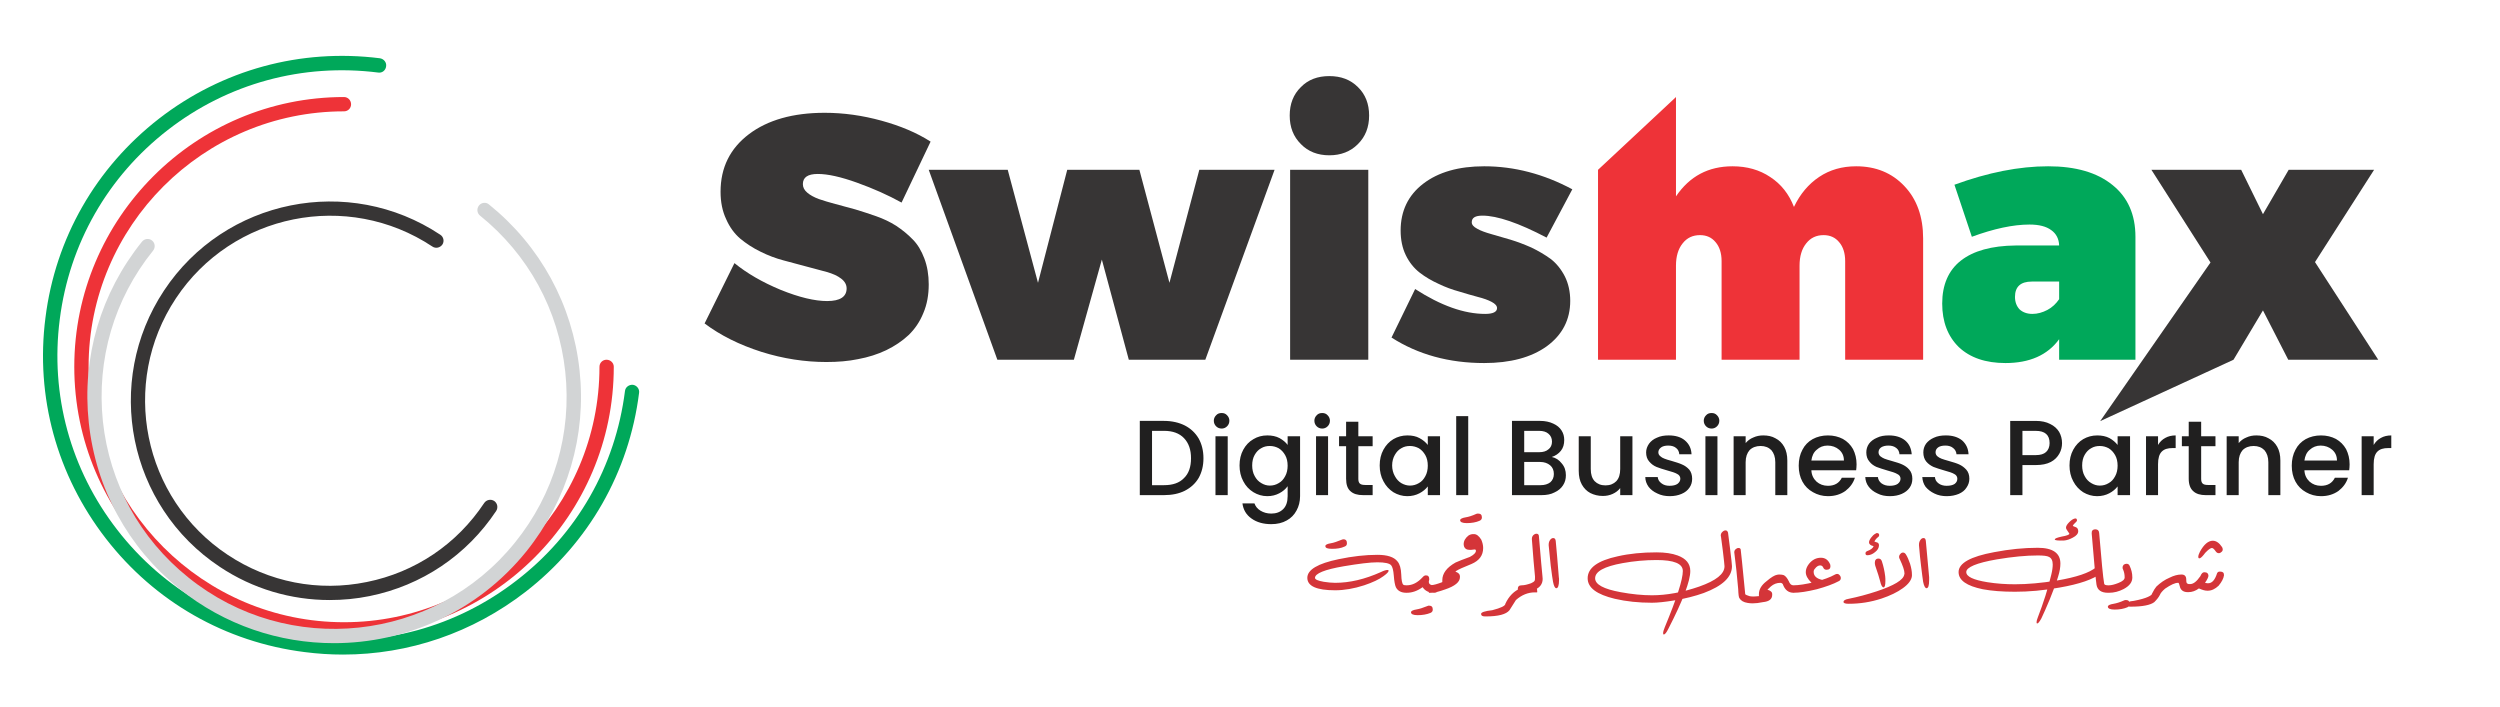 <?xml version="1.0" encoding="UTF-8"?>
<!DOCTYPE svg PUBLIC "-//W3C//DTD SVG 1.1//EN" "http://www.w3.org/Graphics/SVG/1.1/DTD/svg11.dtd">
<!-- Creator: CorelDRAW 2021.5 -->
<svg xmlns="http://www.w3.org/2000/svg" xml:space="preserve" width="605px" height="171px" version="1.1" style="shape-rendering:geometricPrecision; text-rendering:geometricPrecision; image-rendering:optimizeQuality; fill-rule:evenodd; clip-rule:evenodd"
viewBox="0 0 120.53 34.08"
 xmlns:xlink="http://www.w3.org/1999/xlink"
 xmlns:xodm="http://www.corel.com/coreldraw/odm/2003">
 <defs>
  <style type="text/css">
   <![CDATA[
    .fil6 {fill:none}
    .fil2 {fill:#D2D4D5;fill-rule:nonzero}
    .fil3 {fill:#373535;fill-rule:nonzero}
    .fil0 {fill:#EE3338;fill-rule:nonzero}
    .fil5 {fill:#D43539;fill-rule:nonzero}
    .fil1 {fill:#00A85A;fill-rule:nonzero}
    .fil4 {fill:#201F1F;fill-rule:nonzero}
   ]]>
  </style>
 </defs>
 <g id="Layer_x0020_1">
  <g id="_105554393118336">
   <g>
    <path class="fil0" d="M16.57 30.7c-7.17,0 -13.01,-5.84 -13.01,-13.01 0,-7.17 5.84,-13.01 13.01,-13.01 0.19,0 0.34,0.16 0.34,0.35 0,0.19 -0.15,0.34 -0.34,0.34 -6.79,0 -12.32,5.53 -12.32,12.32 0,6.79 5.53,12.32 12.32,12.32 6.79,0 12.32,-5.53 12.32,-12.32 0,-0.19 0.15,-0.34 0.34,-0.34 0.19,0 0.35,0.15 0.35,0.34 0,7.17 -5.84,13.01 -13.01,13.01z"/>
    <path class="fil1" d="M16.52 31.57c-0.62,0 -1.23,-0.04 -1.85,-0.12 -3.82,-0.48 -7.23,-2.43 -9.59,-5.48 -2.36,-3.05 -3.4,-6.83 -2.91,-10.65 0.48,-3.83 2.43,-7.23 5.48,-9.6 3.05,-2.36 6.83,-3.39 10.65,-2.91 0.19,0.03 0.33,0.2 0.3,0.39 -0.02,0.19 -0.19,0.33 -0.38,0.3 -3.64,-0.46 -7.25,0.52 -10.15,2.77 -2.9,2.25 -4.75,5.49 -5.21,9.13 -0.47,3.64 0.52,7.25 2.77,10.15 2.24,2.9 5.49,4.75 9.13,5.21 3.64,0.47 7.24,-0.52 10.14,-2.77 2.91,-2.24 4.76,-5.49 5.22,-9.13 0.02,-0.19 0.2,-0.32 0.39,-0.3 0.18,0.03 0.32,0.2 0.29,0.39 -0.48,3.82 -2.43,7.23 -5.47,9.59 -2.56,1.98 -5.63,3.03 -8.81,3.03z"/>
    <path class="fil2" d="M16.08 31.02c-2.62,0 -5.26,-0.86 -7.46,-2.63 -2.47,-1.99 -4.02,-4.83 -4.36,-8 -0.34,-3.16 0.57,-6.26 2.57,-8.74 0.12,-0.14 0.33,-0.17 0.48,-0.05 0.15,0.12 0.17,0.34 0.05,0.49 -1.88,2.33 -2.73,5.25 -2.42,8.23 0.32,2.98 1.78,5.65 4.12,7.53 4.81,3.88 11.88,3.13 15.76,-1.69 1.88,-2.33 2.74,-5.25 2.42,-8.23 -0.32,-2.98 -1.78,-5.65 -4.11,-7.53 -0.15,-0.12 -0.17,-0.34 -0.05,-0.49 0.12,-0.15 0.34,-0.17 0.48,-0.05 2.48,2 4.03,4.84 4.37,8 0.34,3.16 -0.58,6.26 -2.57,8.74 -2.35,2.91 -5.8,4.42 -9.28,4.42z"/>
    <path class="fil3" d="M15.88 28.94c-1.87,0 -3.71,-0.54 -5.3,-1.6 -4.42,-2.93 -5.62,-8.91 -2.69,-13.33 2.93,-4.42 8.91,-5.62 13.32,-2.69 0.16,0.1 0.21,0.32 0.1,0.48 -0.11,0.15 -0.32,0.2 -0.48,0.09 -4.1,-2.72 -9.65,-1.6 -12.37,2.5 -2.72,4.1 -1.6,9.65 2.5,12.37 1.99,1.32 4.37,1.79 6.71,1.31 2.33,-0.47 4.34,-1.82 5.66,-3.81 0.11,-0.16 0.32,-0.2 0.48,-0.1 0.16,0.11 0.2,0.32 0.1,0.48 -1.42,2.14 -3.59,3.6 -6.11,4.11 -0.64,0.13 -1.28,0.19 -1.92,0.19z"/>
   </g>
   <g>
    <path class="fil3" d="M33.96 15.6l1.44 -2.91c0.6,0.49 1.34,0.92 2.23,1.29 0.89,0.36 1.64,0.54 2.24,0.54 0.63,0 0.94,-0.21 0.94,-0.61 0,-0.18 -0.09,-0.34 -0.26,-0.47 -0.18,-0.14 -0.41,-0.24 -0.69,-0.32 -0.28,-0.08 -0.61,-0.16 -0.97,-0.26 -0.37,-0.1 -0.74,-0.2 -1.12,-0.3 -0.38,-0.1 -0.75,-0.24 -1.11,-0.42 -0.37,-0.18 -0.69,-0.39 -0.98,-0.63 -0.28,-0.24 -0.51,-0.55 -0.68,-0.94 -0.18,-0.38 -0.27,-0.82 -0.27,-1.32 0,-1.17 0.46,-2.09 1.37,-2.78 0.9,-0.68 2.12,-1.03 3.65,-1.03 0.92,0 1.83,0.13 2.74,0.38 0.91,0.25 1.7,0.58 2.37,1.01l-1.4 2.94c-0.65,-0.36 -1.37,-0.68 -2.15,-0.96 -0.78,-0.28 -1.41,-0.42 -1.89,-0.42 -0.48,0 -0.72,0.16 -0.72,0.49 0,0.16 0.07,0.29 0.21,0.41 0.14,0.12 0.32,0.22 0.56,0.31 0.23,0.08 0.5,0.16 0.8,0.24 0.3,0.08 0.62,0.17 0.96,0.26 0.33,0.1 0.67,0.21 1.01,0.33 0.34,0.12 0.66,0.27 0.96,0.46 0.3,0.2 0.57,0.42 0.8,0.66 0.24,0.24 0.42,0.55 0.56,0.92 0.14,0.37 0.21,0.79 0.21,1.24 0,0.51 -0.08,0.97 -0.26,1.39 -0.17,0.42 -0.41,0.77 -0.71,1.06 -0.31,0.29 -0.67,0.53 -1.08,0.73 -0.42,0.2 -0.87,0.34 -1.35,0.43 -0.48,0.1 -0.99,0.14 -1.54,0.14 -1.03,0 -2.08,-0.16 -3.13,-0.49 -1.06,-0.34 -1.97,-0.79 -2.74,-1.37z"/>
    <polygon class="fil3" points="44.77,8.19 48.58,8.19 50.04,13.64 51.45,8.19 54.93,8.19 56.38,13.64 57.82,8.19 61.45,8.19 58.11,17.35 54.42,17.35 53.12,12.52 51.77,17.35 48.08,17.35 "/>
    <path class="fil3" d="M62.72 6.95c-0.36,-0.36 -0.54,-0.81 -0.54,-1.38 0,-0.56 0.18,-1.02 0.54,-1.37 0.35,-0.36 0.81,-0.53 1.37,-0.53 0.56,0 1.02,0.17 1.38,0.53 0.36,0.35 0.54,0.81 0.54,1.37 0,0.57 -0.18,1.02 -0.54,1.38 -0.36,0.36 -0.82,0.54 -1.38,0.54 -0.56,0 -1.02,-0.18 -1.37,-0.54zm-0.52 10.4l0 -9.16 3.77 0 0 9.16 -3.77 0z"/>
    <path class="fil3" d="M67.09 16.28l1.14 -2.34c1.24,0.8 2.36,1.2 3.38,1.2 0.38,0 0.57,-0.1 0.57,-0.28 0,-0.11 -0.09,-0.21 -0.26,-0.3 -0.17,-0.09 -0.39,-0.17 -0.67,-0.24 -0.27,-0.07 -0.57,-0.16 -0.9,-0.26 -0.33,-0.09 -0.66,-0.21 -0.99,-0.37 -0.33,-0.15 -0.64,-0.33 -0.91,-0.54 -0.27,-0.21 -0.5,-0.49 -0.67,-0.84 -0.17,-0.35 -0.25,-0.75 -0.25,-1.19 0,-0.94 0.36,-1.7 1.09,-2.26 0.73,-0.56 1.71,-0.84 2.94,-0.84 1.45,0 2.87,0.37 4.25,1.11l-1.24 2.33c-1.35,-0.71 -2.39,-1.06 -3.09,-1.06 -0.35,0 -0.52,0.1 -0.52,0.32 0,0.12 0.09,0.22 0.26,0.31 0.17,0.1 0.4,0.18 0.68,0.26 0.28,0.08 0.59,0.17 0.93,0.27 0.33,0.1 0.67,0.23 1.01,0.38 0.33,0.16 0.64,0.34 0.93,0.55 0.27,0.21 0.5,0.49 0.68,0.84 0.17,0.34 0.26,0.74 0.26,1.18 0,0.91 -0.38,1.64 -1.13,2.19 -0.75,0.54 -1.76,0.81 -3.02,0.81 -1.7,0 -3.19,-0.41 -4.47,-1.23z"/>
    <path class="fil0" d="M77.05 17.35l0 -9.16 3.76 -3.51 0 4.79c0.66,-0.97 1.56,-1.45 2.73,-1.45 0.69,0 1.3,0.17 1.82,0.52 0.52,0.34 0.9,0.82 1.14,1.44 0.3,-0.63 0.71,-1.11 1.22,-1.45 0.51,-0.34 1.1,-0.51 1.78,-0.51 0.95,0 1.73,0.32 2.33,0.96 0.6,0.63 0.9,1.48 0.9,2.52l0 5.85 -3.76 0 0 -4.76c0,-0.38 -0.1,-0.69 -0.29,-0.91 -0.19,-0.23 -0.44,-0.34 -0.75,-0.34 -0.35,0 -0.63,0.13 -0.84,0.4 -0.21,0.26 -0.32,0.62 -0.32,1.07l0 4.54 -3.76 0 0 -4.76c0,-0.38 -0.1,-0.69 -0.29,-0.91 -0.19,-0.23 -0.44,-0.34 -0.75,-0.34 -0.35,0 -0.63,0.13 -0.84,0.4 -0.21,0.26 -0.32,0.62 -0.32,1.07l0 4.54 -3.76 0z"/>
    <path class="fil1" d="M93.65 14.64c0,-0.9 0.3,-1.6 0.9,-2.07 0.6,-0.47 1.48,-0.72 2.65,-0.73l2.09 0c-0.01,-0.32 -0.14,-0.57 -0.38,-0.74 -0.24,-0.18 -0.59,-0.27 -1.05,-0.27 -0.79,0 -1.72,0.2 -2.78,0.59l-0.84 -2.51c1.61,-0.59 3.12,-0.89 4.52,-0.89 1.33,0 2.36,0.3 3.1,0.9 0.74,0.59 1.11,1.43 1.11,2.5l0 5.93 -3.68 0 0 -0.99c-0.56,0.77 -1.43,1.15 -2.59,1.15 -0.96,0 -1.71,-0.26 -2.25,-0.77 -0.53,-0.52 -0.8,-1.22 -0.8,-2.1zm3.51 -0.32c0,0.25 0.08,0.45 0.22,0.6 0.15,0.14 0.36,0.22 0.62,0.22 0.25,0 0.49,-0.07 0.72,-0.19 0.23,-0.12 0.42,-0.3 0.57,-0.52l0 -0.85 -1.32 0c-0.54,0 -0.81,0.25 -0.81,0.74z"/>
    <polygon class="fil3" points="101.27,20.31 106.59,12.66 103.74,8.19 108.07,8.19 109.12,10.33 110.36,8.19 114.48,8.19 111.63,12.64 114.68,17.35 110.34,17.35 109.12,14.97 107.7,17.35 "/>
    <g>
     <path class="fil4" d="M56.12 20.3c0.38,0 0.72,0.08 1,0.22 0.29,0.15 0.51,0.36 0.67,0.63 0.15,0.27 0.23,0.59 0.23,0.95 0,0.37 -0.08,0.68 -0.23,0.95 -0.16,0.27 -0.38,0.47 -0.67,0.62 -0.28,0.14 -0.62,0.21 -1,0.21l-1.17 0 0 -3.58 1.17 0zm0 3.1c0.42,0 0.74,-0.11 0.96,-0.34 0.23,-0.22 0.34,-0.54 0.34,-0.96 0,-0.41 -0.11,-0.73 -0.34,-0.97 -0.22,-0.23 -0.54,-0.35 -0.96,-0.35l-0.58 0 0 2.62 0.58 0zm2.78 -2.73c-0.11,0 -0.2,-0.04 -0.27,-0.11 -0.07,-0.07 -0.11,-0.16 -0.11,-0.27 0,-0.1 0.04,-0.19 0.11,-0.26 0.07,-0.08 0.16,-0.11 0.27,-0.11 0.1,0 0.19,0.03 0.26,0.11 0.07,0.07 0.11,0.16 0.11,0.26 0,0.11 -0.04,0.2 -0.11,0.27 -0.07,0.07 -0.16,0.11 -0.26,0.11zm0.29 0.37l0 2.84 -0.59 0 0 -2.84 0.59 0zm1.91 -0.04c0.22,0 0.42,0.04 0.59,0.13 0.16,0.09 0.3,0.2 0.39,0.33l0 -0.42 0.6 0 0 2.89c0,0.26 -0.06,0.49 -0.17,0.69 -0.11,0.21 -0.27,0.37 -0.47,0.48 -0.21,0.12 -0.46,0.18 -0.75,0.18 -0.38,0 -0.7,-0.09 -0.95,-0.27 -0.26,-0.18 -0.4,-0.43 -0.44,-0.73l0.58 0c0.05,0.14 0.14,0.26 0.29,0.35 0.15,0.09 0.32,0.14 0.52,0.14 0.24,0 0.43,-0.07 0.58,-0.22 0.14,-0.14 0.21,-0.35 0.21,-0.62l0 -0.48c-0.1,0.14 -0.23,0.25 -0.4,0.34 -0.17,0.09 -0.36,0.14 -0.58,0.14 -0.25,0 -0.47,-0.07 -0.67,-0.19 -0.21,-0.13 -0.37,-0.3 -0.49,-0.53 -0.12,-0.22 -0.18,-0.48 -0.18,-0.76 0,-0.29 0.06,-0.54 0.18,-0.76 0.12,-0.22 0.28,-0.39 0.49,-0.51 0.2,-0.12 0.42,-0.18 0.67,-0.18zm0.98 1.46c0,-0.2 -0.04,-0.37 -0.12,-0.51 -0.08,-0.14 -0.18,-0.25 -0.31,-0.33 -0.13,-0.07 -0.27,-0.11 -0.43,-0.11 -0.15,0 -0.29,0.03 -0.42,0.11 -0.13,0.07 -0.23,0.18 -0.31,0.32 -0.08,0.14 -0.12,0.31 -0.12,0.51 0,0.19 0.04,0.37 0.12,0.51 0.08,0.15 0.18,0.26 0.32,0.34 0.13,0.08 0.27,0.12 0.41,0.12 0.16,0 0.3,-0.04 0.43,-0.12 0.13,-0.07 0.23,-0.18 0.31,-0.33 0.08,-0.14 0.12,-0.32 0.12,-0.51zm1.67 -1.79c-0.11,0 -0.2,-0.04 -0.27,-0.11 -0.07,-0.07 -0.11,-0.16 -0.11,-0.27 0,-0.1 0.04,-0.19 0.11,-0.26 0.07,-0.08 0.16,-0.11 0.27,-0.11 0.1,0 0.19,0.03 0.26,0.11 0.07,0.07 0.11,0.16 0.11,0.26 0,0.11 -0.04,0.2 -0.11,0.27 -0.07,0.07 -0.16,0.11 -0.26,0.11zm0.28 0.37l0 2.84 -0.58 0 0 -2.84 0.58 0zm1.46 0.48l0 1.57c0,0.11 0.02,0.18 0.07,0.23 0.05,0.05 0.14,0.07 0.26,0.07l0.36 0 0 0.49 -0.46 0c-0.27,0 -0.47,-0.06 -0.61,-0.19 -0.14,-0.12 -0.21,-0.32 -0.21,-0.6l0 -1.57 -0.34 0 0 -0.48 0.34 0 0 -0.7 0.59 0 0 0.7 0.69 0 0 0.48 -0.69 0zm1.03 0.93c0,-0.29 0.06,-0.54 0.18,-0.76 0.12,-0.22 0.28,-0.39 0.48,-0.51 0.21,-0.12 0.43,-0.18 0.68,-0.18 0.22,0 0.42,0.04 0.58,0.13 0.17,0.09 0.3,0.2 0.4,0.33l0 -0.42 0.59 0 0 2.84 -0.59 0 0 -0.42c-0.1,0.13 -0.23,0.24 -0.4,0.33 -0.17,0.09 -0.37,0.14 -0.59,0.14 -0.24,0 -0.47,-0.07 -0.67,-0.19 -0.2,-0.13 -0.36,-0.3 -0.48,-0.53 -0.12,-0.22 -0.18,-0.48 -0.18,-0.76zm2.32 0.01c0,-0.2 -0.04,-0.37 -0.12,-0.51 -0.08,-0.14 -0.18,-0.25 -0.31,-0.33 -0.13,-0.07 -0.28,-0.11 -0.43,-0.11 -0.15,0 -0.29,0.03 -0.42,0.11 -0.13,0.07 -0.23,0.18 -0.31,0.32 -0.08,0.14 -0.13,0.31 -0.13,0.51 0,0.19 0.05,0.37 0.13,0.51 0.08,0.15 0.18,0.26 0.31,0.34 0.14,0.08 0.28,0.12 0.42,0.12 0.15,0 0.3,-0.04 0.43,-0.12 0.13,-0.07 0.23,-0.18 0.31,-0.33 0.08,-0.14 0.12,-0.32 0.12,-0.51zm1.95 -2.39l0 3.81 -0.58 0 0 -3.81 0.58 0zm4.03 1.97c0.19,0.04 0.35,0.14 0.48,0.31 0.14,0.16 0.2,0.35 0.2,0.57 0,0.18 -0.04,0.34 -0.14,0.49 -0.09,0.14 -0.23,0.26 -0.41,0.34 -0.17,0.09 -0.38,0.13 -0.62,0.13l-1.43 0 0 -3.58 1.36 0c0.25,0 0.46,0.05 0.63,0.13 0.18,0.08 0.31,0.19 0.4,0.33 0.09,0.14 0.13,0.29 0.13,0.46 0,0.21 -0.05,0.38 -0.16,0.52 -0.11,0.14 -0.26,0.24 -0.44,0.3zm-1.33 -0.23l0.72 0c0.2,0 0.35,-0.05 0.45,-0.14 0.11,-0.08 0.17,-0.21 0.17,-0.37 0,-0.16 -0.06,-0.29 -0.17,-0.38 -0.1,-0.09 -0.25,-0.14 -0.45,-0.14l-0.72 0 0 1.03zm0.79 1.59c0.2,0 0.35,-0.05 0.47,-0.14 0.11,-0.1 0.17,-0.23 0.17,-0.4 0,-0.18 -0.06,-0.32 -0.18,-0.42 -0.12,-0.1 -0.28,-0.16 -0.48,-0.16l-0.77 0 0 1.12 0.79 0zm4.43 -2.36l0 2.84 -0.59 0 0 -0.34c-0.09,0.12 -0.21,0.21 -0.36,0.28 -0.15,0.07 -0.31,0.1 -0.48,0.1 -0.22,0 -0.42,-0.05 -0.6,-0.14 -0.17,-0.09 -0.31,-0.23 -0.41,-0.41 -0.1,-0.18 -0.15,-0.4 -0.15,-0.66l0 -1.67 0.58 0 0 1.58c0,0.26 0.06,0.45 0.19,0.59 0.13,0.13 0.3,0.2 0.52,0.2 0.22,0 0.39,-0.07 0.52,-0.2 0.13,-0.14 0.19,-0.33 0.19,-0.59l0 -1.58 0.59 0zm1.8 2.89c-0.22,0 -0.42,-0.04 -0.6,-0.13 -0.18,-0.08 -0.32,-0.19 -0.42,-0.32 -0.1,-0.14 -0.16,-0.3 -0.16,-0.47l0.6 0c0.01,0.12 0.07,0.22 0.18,0.3 0.1,0.08 0.23,0.12 0.39,0.12 0.16,0 0.29,-0.03 0.38,-0.09 0.09,-0.07 0.14,-0.15 0.14,-0.25 0,-0.1 -0.05,-0.18 -0.15,-0.23 -0.1,-0.06 -0.26,-0.11 -0.48,-0.17 -0.22,-0.06 -0.39,-0.12 -0.52,-0.17 -0.14,-0.06 -0.25,-0.14 -0.35,-0.26 -0.1,-0.11 -0.15,-0.26 -0.15,-0.44 0,-0.15 0.05,-0.29 0.14,-0.42 0.09,-0.12 0.21,-0.22 0.38,-0.29 0.17,-0.08 0.36,-0.11 0.57,-0.11 0.33,0 0.59,0.08 0.78,0.24 0.2,0.17 0.31,0.39 0.32,0.67l-0.59 0c-0.01,-0.13 -0.06,-0.23 -0.15,-0.3 -0.09,-0.08 -0.22,-0.12 -0.38,-0.12 -0.15,0 -0.27,0.03 -0.35,0.09 -0.08,0.06 -0.13,0.14 -0.13,0.23 0,0.08 0.03,0.14 0.09,0.19 0.05,0.05 0.12,0.09 0.2,0.12 0.08,0.03 0.19,0.07 0.35,0.11 0.2,0.06 0.37,0.11 0.5,0.17 0.14,0.06 0.25,0.14 0.35,0.25 0.09,0.11 0.14,0.26 0.14,0.44 0,0.16 -0.04,0.3 -0.13,0.43 -0.09,0.13 -0.21,0.23 -0.38,0.3 -0.16,0.07 -0.35,0.11 -0.57,0.11zm2.02 -3.26c-0.11,0 -0.2,-0.04 -0.27,-0.11 -0.07,-0.07 -0.11,-0.16 -0.11,-0.27 0,-0.1 0.04,-0.19 0.11,-0.26 0.07,-0.08 0.16,-0.11 0.27,-0.11 0.1,0 0.19,0.03 0.26,0.11 0.07,0.07 0.11,0.16 0.11,0.26 0,0.11 -0.04,0.2 -0.11,0.27 -0.07,0.07 -0.16,0.11 -0.26,0.11zm0.28 0.37l0 2.84 -0.58 0 0 -2.84 0.58 0zm2.21 -0.04c0.22,0 0.42,0.04 0.59,0.14 0.18,0.09 0.32,0.23 0.42,0.41 0.1,0.18 0.15,0.4 0.15,0.66l0 1.67 -0.58 0 0 -1.59c0,-0.25 -0.07,-0.44 -0.19,-0.58 -0.13,-0.13 -0.3,-0.2 -0.52,-0.2 -0.22,0 -0.4,0.07 -0.53,0.2 -0.12,0.14 -0.19,0.33 -0.19,0.58l0 1.59 -0.58 0 0 -2.84 0.58 0 0 0.33c0.1,-0.12 0.22,-0.21 0.37,-0.27 0.15,-0.07 0.31,-0.1 0.48,-0.1zm4.5 1.39c0,0.11 -0.01,0.2 -0.02,0.29l-2.16 0c0.01,0.23 0.1,0.41 0.25,0.55 0.15,0.13 0.33,0.2 0.55,0.2 0.32,0 0.54,-0.13 0.67,-0.39l0.63 0c-0.08,0.26 -0.24,0.47 -0.46,0.64 -0.23,0.16 -0.5,0.25 -0.84,0.25 -0.27,0 -0.51,-0.07 -0.72,-0.19 -0.22,-0.12 -0.39,-0.29 -0.51,-0.51 -0.12,-0.22 -0.18,-0.48 -0.18,-0.77 0,-0.29 0.06,-0.55 0.18,-0.77 0.11,-0.22 0.28,-0.39 0.49,-0.51 0.22,-0.12 0.47,-0.18 0.74,-0.18 0.27,0 0.51,0.06 0.72,0.17 0.21,0.12 0.37,0.28 0.49,0.49 0.11,0.22 0.17,0.46 0.17,0.73zm-0.61 -0.18c0,-0.22 -0.08,-0.39 -0.23,-0.52 -0.15,-0.13 -0.34,-0.2 -0.56,-0.2 -0.21,0 -0.38,0.07 -0.52,0.2 -0.15,0.12 -0.23,0.3 -0.26,0.52l1.57 0zm2.22 1.72c-0.23,0 -0.43,-0.04 -0.6,-0.13 -0.18,-0.08 -0.32,-0.19 -0.42,-0.32 -0.11,-0.14 -0.16,-0.3 -0.17,-0.47l0.61 0c0.01,0.12 0.07,0.22 0.17,0.3 0.11,0.08 0.24,0.12 0.4,0.12 0.16,0 0.29,-0.03 0.38,-0.09 0.09,-0.07 0.14,-0.15 0.14,-0.25 0,-0.1 -0.05,-0.18 -0.16,-0.23 -0.1,-0.06 -0.26,-0.11 -0.48,-0.17 -0.21,-0.06 -0.38,-0.12 -0.52,-0.17 -0.13,-0.06 -0.25,-0.14 -0.34,-0.26 -0.1,-0.11 -0.15,-0.26 -0.15,-0.44 0,-0.15 0.04,-0.29 0.13,-0.42 0.09,-0.12 0.22,-0.22 0.39,-0.29 0.16,-0.08 0.35,-0.11 0.57,-0.11 0.32,0 0.58,0.08 0.78,0.24 0.2,0.17 0.3,0.39 0.32,0.67l-0.59 0c-0.01,-0.13 -0.06,-0.23 -0.15,-0.3 -0.1,-0.08 -0.22,-0.12 -0.38,-0.12 -0.15,0 -0.27,0.03 -0.36,0.09 -0.08,0.06 -0.12,0.14 -0.12,0.23 0,0.08 0.03,0.14 0.08,0.19 0.06,0.05 0.13,0.09 0.2,0.12 0.08,0.03 0.2,0.07 0.35,0.11 0.21,0.06 0.38,0.11 0.51,0.17 0.13,0.06 0.25,0.14 0.34,0.25 0.1,0.11 0.15,0.26 0.15,0.44 0,0.16 -0.04,0.3 -0.13,0.43 -0.09,0.13 -0.22,0.23 -0.38,0.3 -0.16,0.07 -0.35,0.11 -0.57,0.11zm2.74 0c-0.22,0 -0.42,-0.04 -0.6,-0.13 -0.17,-0.08 -0.31,-0.19 -0.42,-0.32 -0.1,-0.14 -0.15,-0.3 -0.16,-0.47l0.61 0c0.01,0.12 0.06,0.22 0.17,0.3 0.1,0.08 0.24,0.12 0.39,0.12 0.17,0 0.3,-0.03 0.39,-0.09 0.09,-0.07 0.13,-0.15 0.13,-0.25 0,-0.1 -0.05,-0.18 -0.15,-0.23 -0.1,-0.06 -0.26,-0.11 -0.48,-0.17 -0.21,-0.06 -0.39,-0.12 -0.52,-0.17 -0.13,-0.06 -0.25,-0.14 -0.35,-0.26 -0.09,-0.11 -0.14,-0.26 -0.14,-0.44 0,-0.15 0.04,-0.29 0.13,-0.42 0.09,-0.12 0.22,-0.22 0.38,-0.29 0.17,-0.08 0.36,-0.11 0.58,-0.11 0.32,0 0.58,0.08 0.78,0.24 0.19,0.17 0.3,0.39 0.31,0.67l-0.58 0c-0.01,-0.13 -0.07,-0.23 -0.16,-0.3 -0.09,-0.08 -0.22,-0.12 -0.37,-0.12 -0.16,0 -0.28,0.03 -0.36,0.09 -0.08,0.06 -0.12,0.14 -0.12,0.23 0,0.08 0.03,0.14 0.08,0.19 0.06,0.05 0.12,0.09 0.2,0.12 0.08,0.03 0.2,0.07 0.35,0.11 0.21,0.06 0.38,0.11 0.51,0.17 0.13,0.06 0.24,0.14 0.34,0.25 0.1,0.11 0.15,0.26 0.15,0.44 0,0.16 -0.05,0.3 -0.14,0.43 -0.08,0.13 -0.21,0.23 -0.37,0.3 -0.17,0.07 -0.36,0.11 -0.58,0.11zm5.56 -2.56c0,0.18 -0.04,0.35 -0.13,0.51 -0.09,0.16 -0.22,0.3 -0.41,0.4 -0.19,0.1 -0.43,0.15 -0.73,0.15l-0.64 0 0 1.45 -0.59 0 0 -3.58 1.23 0c0.28,0 0.51,0.05 0.7,0.15 0.19,0.09 0.33,0.22 0.43,0.38 0.09,0.16 0.14,0.34 0.14,0.54zm-1.27 0.58c0.23,0 0.39,-0.05 0.5,-0.15 0.11,-0.1 0.17,-0.25 0.17,-0.43 0,-0.39 -0.22,-0.59 -0.67,-0.59l-0.64 0 0 1.17 0.64 0zm1.63 0.5c0,-0.29 0.06,-0.54 0.18,-0.76 0.12,-0.22 0.28,-0.39 0.48,-0.51 0.21,-0.12 0.43,-0.18 0.68,-0.18 0.22,0 0.42,0.04 0.59,0.13 0.16,0.09 0.29,0.2 0.39,0.33l0 -0.42 0.6 0 0 2.84 -0.6 0 0 -0.42c-0.1,0.13 -0.23,0.24 -0.4,0.33 -0.17,0.09 -0.37,0.14 -0.59,0.14 -0.24,0 -0.47,-0.07 -0.67,-0.19 -0.2,-0.13 -0.36,-0.3 -0.48,-0.53 -0.12,-0.22 -0.18,-0.48 -0.18,-0.76zm2.32 0.01c0,-0.2 -0.04,-0.37 -0.12,-0.51 -0.08,-0.14 -0.18,-0.25 -0.31,-0.33 -0.13,-0.07 -0.27,-0.11 -0.43,-0.11 -0.15,0 -0.29,0.03 -0.42,0.11 -0.13,0.07 -0.23,0.18 -0.31,0.32 -0.08,0.14 -0.12,0.31 -0.12,0.51 0,0.19 0.04,0.37 0.12,0.51 0.08,0.15 0.18,0.26 0.32,0.34 0.13,0.08 0.27,0.12 0.41,0.12 0.16,0 0.3,-0.04 0.43,-0.12 0.13,-0.07 0.23,-0.18 0.31,-0.33 0.08,-0.14 0.12,-0.32 0.12,-0.51zm1.95 -1c0.09,-0.15 0.2,-0.26 0.35,-0.34 0.14,-0.08 0.31,-0.12 0.5,-0.12l0 0.61 -0.15 0c-0.23,0 -0.4,0.05 -0.52,0.17 -0.12,0.12 -0.18,0.32 -0.18,0.61l0 1.49 -0.58 0 0 -2.84 0.58 0 0 0.42zm2.08 0.06l0 1.57c0,0.11 0.02,0.18 0.07,0.23 0.05,0.05 0.14,0.07 0.26,0.07l0.36 0 0 0.49 -0.47 0c-0.26,0 -0.46,-0.06 -0.6,-0.19 -0.14,-0.12 -0.22,-0.32 -0.22,-0.6l0 -1.57 -0.33 0 0 -0.48 0.33 0 0 -0.7 0.6 0 0 0.7 0.69 0 0 0.48 -0.69 0zm2.66 -0.52c0.22,0 0.42,0.04 0.59,0.14 0.18,0.09 0.32,0.23 0.42,0.41 0.1,0.18 0.15,0.4 0.15,0.66l0 1.67 -0.58 0 0 -1.59c0,-0.25 -0.07,-0.44 -0.19,-0.58 -0.13,-0.13 -0.3,-0.2 -0.52,-0.2 -0.22,0 -0.4,0.07 -0.53,0.2 -0.12,0.14 -0.19,0.33 -0.19,0.58l0 1.59 -0.58 0 0 -2.84 0.58 0 0 0.33c0.1,-0.12 0.22,-0.21 0.37,-0.27 0.15,-0.07 0.31,-0.1 0.48,-0.1zm4.5 1.39c0,0.11 -0.01,0.2 -0.02,0.29l-2.16 0c0.01,0.23 0.1,0.41 0.25,0.55 0.15,0.13 0.33,0.2 0.55,0.2 0.32,0 0.54,-0.13 0.67,-0.39l0.63 0c-0.08,0.26 -0.24,0.47 -0.46,0.64 -0.23,0.16 -0.5,0.25 -0.84,0.25 -0.27,0 -0.51,-0.07 -0.72,-0.19 -0.22,-0.12 -0.39,-0.29 -0.51,-0.51 -0.12,-0.22 -0.18,-0.48 -0.18,-0.77 0,-0.29 0.06,-0.55 0.18,-0.77 0.11,-0.22 0.28,-0.39 0.49,-0.51 0.22,-0.12 0.47,-0.18 0.74,-0.18 0.27,0 0.51,0.06 0.72,0.17 0.21,0.12 0.37,0.28 0.49,0.49 0.11,0.22 0.17,0.46 0.17,0.73zm-0.61 -0.18c0,-0.22 -0.08,-0.39 -0.23,-0.52 -0.15,-0.13 -0.34,-0.2 -0.56,-0.2 -0.2,0 -0.38,0.07 -0.52,0.2 -0.15,0.12 -0.23,0.3 -0.26,0.52l1.57 0zm1.77 -0.75c0.09,-0.15 0.2,-0.26 0.35,-0.34 0.14,-0.08 0.31,-0.12 0.5,-0.12l0 0.61 -0.15 0c-0.23,0 -0.4,0.05 -0.52,0.17 -0.12,0.12 -0.18,0.32 -0.18,0.61l0 1.49 -0.58 0 0 -2.84 0.58 0 0 0.42z"/>
     <path class="fil5" d="M67.81 28.59c-0.25,0 -0.42,-0.09 -0.51,-0.27 -0.04,-0.09 -0.08,-0.28 -0.1,-0.56 -0.02,-0.25 -0.06,-0.42 -0.13,-0.5 -0.08,-0.09 -0.3,-0.14 -0.66,-0.14 -0.36,0 -0.9,0.07 -1.62,0.19 -0.93,0.16 -1.39,0.35 -1.39,0.56 0,0.08 0.14,0.14 0.42,0.19 0.2,0.03 0.38,0.05 0.55,0.05 0.7,0 1.43,-0.17 2.21,-0.52 0.14,-0.07 0.25,-0.1 0.32,-0.1 0.03,0 0.05,0.01 0.05,0.04 0,0.05 -0.08,0.14 -0.25,0.26 -0.2,0.15 -0.51,0.3 -0.93,0.44 -0.49,0.16 -0.96,0.24 -1.4,0.24 -0.89,0 -1.34,-0.2 -1.34,-0.6 0,-0.39 0.5,-0.69 1.51,-0.9 0.67,-0.14 1.29,-0.21 1.87,-0.21 0.47,0 0.8,0.1 0.97,0.32 0.11,0.13 0.17,0.34 0.18,0.63 0.01,0.28 0.04,0.44 0.1,0.49 0.02,0.02 0.07,0.03 0.15,0.03 0.12,0 0.18,0.06 0.18,0.18 0,0.12 -0.06,0.18 -0.18,0.18zm-2.98 -2.23c-0.17,0.08 -0.37,0.11 -0.61,0.11 -0.22,0 -0.32,-0.04 -0.32,-0.13 0,-0.07 0.09,-0.11 0.27,-0.14 0.13,-0.02 0.3,-0.08 0.52,-0.17 0.03,-0.01 0.05,-0.02 0.08,-0.02 0.12,0 0.17,0.07 0.17,0.19 0,0.08 -0.03,0.13 -0.11,0.16zm4.32 2.23c-0.26,0 -0.44,-0.09 -0.56,-0.27 -0.25,0.18 -0.5,0.27 -0.77,0.27 -0.12,0 -0.18,-0.06 -0.18,-0.18 0,-0.12 0.06,-0.18 0.18,-0.18 0.28,0 0.53,-0.13 0.77,-0.39 0.05,-0.06 0.1,-0.09 0.16,-0.09 0.11,0 0.16,0.06 0.16,0.18 0,0.01 0,0.04 -0.01,0.07 -0.01,0.02 -0.01,0.04 -0.01,0.06 0,0.11 0.08,0.17 0.26,0.17 0.12,0 0.18,0.06 0.18,0.18 0,0.12 -0.06,0.18 -0.18,0.18zm-0.18 0.97c-0.17,0.07 -0.38,0.11 -0.62,0.11 -0.21,0 -0.32,-0.05 -0.32,-0.14 0,-0.06 0.09,-0.11 0.28,-0.14 0.12,-0.02 0.29,-0.07 0.51,-0.16 0.03,-0.02 0.06,-0.02 0.08,-0.02 0.12,0 0.18,0.06 0.18,0.19 0,0.08 -0.04,0.13 -0.11,0.16zm2.06 -3.8l0.04 0c0.12,0 0.24,0.09 0.35,0.27 0.06,0.14 0.09,0.27 0.09,0.4 0,0.36 -0.19,0.61 -0.56,0.77 -0.4,0.16 -0.64,0.27 -0.73,0.33 -0.03,0.02 -0.05,0.04 -0.05,0.04 0.15,0.05 0.22,0.13 0.22,0.22l0 0.05c0,0.23 -0.24,0.43 -0.72,0.59 -0.28,0.1 -0.5,0.16 -0.67,0.16l-0.1 0c-0.01,0 -0.01,-0.01 -0.01,-0.01l0 -0.35c0,0 0,-0.01 0.01,-0.01l0.1 0c0.12,0 0.29,-0.05 0.53,-0.14 0,0 0,-0.01 0.01,-0.01 0,-0.04 0,-0.06 0,-0.08l0 -0.01c0,-0.32 0.21,-0.61 0.64,-0.85 0.13,-0.06 0.36,-0.15 0.69,-0.27 0.19,-0.1 0.29,-0.2 0.29,-0.29l0 -0.01c0,-0.04 -0.02,-0.06 -0.06,-0.06 -0.08,0.01 -0.14,0.02 -0.17,0.02l-0.07 0c-0.14,0 -0.23,-0.05 -0.27,-0.16 -0.01,-0.04 -0.02,-0.08 -0.02,-0.11l0 0c0,-0.16 0.08,-0.3 0.23,-0.42 0.08,-0.05 0.15,-0.07 0.23,-0.07zm0.3 -0.64c-0.16,0.07 -0.37,0.11 -0.61,0.11 -0.21,0 -0.32,-0.05 -0.32,-0.14 0,-0.06 0.09,-0.11 0.27,-0.14 0.13,-0.02 0.3,-0.07 0.52,-0.17 0.03,-0.01 0.05,-0.01 0.08,-0.01 0.12,0 0.18,0.06 0.18,0.19 0,0.07 -0.04,0.13 -0.12,0.16zm2.59 3.11c0.14,0 0.2,0.11 0.2,0.33l-0.02 0.01 -0.1 0c-0.32,0 -0.63,0.12 -0.91,0.37l-0.31 0.49c-0.16,0.2 -0.54,0.3 -1.14,0.3l-0.04 0c-0.13,0 -0.19,-0.04 -0.19,-0.12 0,-0.08 0.18,-0.14 0.54,-0.18 0.42,-0.11 0.63,-0.21 0.63,-0.31 0.17,-0.37 0.43,-0.63 0.75,-0.75 0.24,-0.09 0.43,-0.14 0.59,-0.14zm0.45 -0.44c0,0.05 0.01,0.09 0.01,0.13 0,0.25 -0.14,0.43 -0.4,0.53 -0.25,0.09 -0.46,0.14 -0.62,0.14 -0.12,0 -0.18,-0.06 -0.18,-0.18 0,-0.12 0.06,-0.18 0.18,-0.18 0.14,0 0.29,-0.04 0.46,-0.1 0.09,-0.04 0.15,-0.08 0.17,-0.12 0.02,-0.03 0.02,-0.08 0.02,-0.15 0,-0.02 0,-0.04 0,-0.06 -0.04,-0.39 -0.09,-0.98 -0.15,-1.79l0 -0.02c0,-0.07 0.02,-0.12 0.06,-0.17 0.05,-0.05 0.11,-0.08 0.16,-0.08 0.08,0 0.12,0.05 0.12,0.13 0.09,1.03 0.14,1.67 0.17,1.92zm0.79 0.05c0.01,0.04 0.01,0.08 0.01,0.13 0,0.27 -0.05,0.4 -0.13,0.4 -0.07,0 -0.12,-0.11 -0.16,-0.31 -0.02,-0.11 -0.06,-0.37 -0.11,-0.77 -0.03,-0.26 -0.06,-0.59 -0.1,-0.99l0 -0.02c0,-0.1 0.02,-0.17 0.07,-0.24 0.04,-0.06 0.1,-0.09 0.15,-0.09 0.07,0 0.11,0.05 0.12,0.14 0.04,0.41 0.09,0.99 0.15,1.75zm8.35 -0.53c0,0.52 -0.45,0.95 -1.36,1.29 -0.42,0.15 -0.89,0.27 -1.43,0.36 -0.44,0.07 -0.79,0.11 -1.07,0.11 -0.64,0 -1.23,-0.06 -1.79,-0.19 -0.87,-0.21 -1.31,-0.53 -1.31,-0.99 0,-0.5 0.48,-0.85 1.45,-1.06 0.57,-0.13 1.19,-0.19 1.87,-0.19 0.41,0 0.75,0.05 1.02,0.15 0.41,0.15 0.61,0.4 0.61,0.75 0,0.48 -0.35,1.41 -1.06,2.79 -0.09,0.18 -0.16,0.27 -0.22,0.27 -0.02,0 -0.03,-0.02 -0.03,-0.06 0,-0.07 0.03,-0.17 0.08,-0.29 0.58,-1.4 0.87,-2.3 0.87,-2.71 0,-0.36 -0.43,-0.53 -1.27,-0.53 -0.54,0 -1.09,0.05 -1.64,0.15 -0.88,0.16 -1.32,0.4 -1.32,0.73 0,0.3 0.41,0.52 1.23,0.67 0.54,0.1 1.05,0.15 1.51,0.15 0.71,0 1.47,-0.14 2.28,-0.42 0.82,-0.29 1.22,-0.61 1.22,-0.98 0,-0.06 -0.03,-0.31 -0.08,-0.74 -0.05,-0.41 -0.08,-0.64 -0.09,-0.69 -0.01,-0.02 -0.01,-0.04 -0.01,-0.05 0,-0.07 0.02,-0.12 0.07,-0.17 0.05,-0.05 0.1,-0.08 0.16,-0.08 0.06,0 0.1,0.04 0.12,0.11 0.01,0.06 0.04,0.32 0.1,0.79 0.06,0.49 0.09,0.76 0.09,0.83zm0.33 -0.88c0.04,0 0.07,0.02 0.09,0.06 0.01,0.08 0.09,0.8 0.22,2.17 0.03,0.03 0.1,0.06 0.2,0.09 0.04,0.01 0.1,0.02 0.18,0.02 0.08,0 0.18,-0.01 0.29,-0.02l-0.01 -0.01 0 -0.09c0,-0.22 0.12,-0.43 0.37,-0.62 0.22,-0.19 0.39,-0.29 0.51,-0.31 0.05,-0.01 0.09,-0.01 0.12,-0.01 0.08,0 0.14,0.01 0.2,0.03 0.08,0.04 0.16,0.13 0.24,0.29 0.05,0.13 0.12,0.2 0.22,0.2l0.03 0 0 0.36 -0.01 0c-0.26,0 -0.43,-0.14 -0.53,-0.42 -0.03,-0.04 -0.07,-0.06 -0.12,-0.06 -0.17,0 -0.32,0.06 -0.45,0.17 -0.09,0.08 -0.15,0.14 -0.17,0.16 0.16,0.05 0.23,0.12 0.23,0.2l0 0.05c0,0.2 -0.14,0.32 -0.44,0.35 -0.19,0.04 -0.36,0.06 -0.51,0.06 -0.08,0 -0.16,-0.01 -0.23,-0.02 -0.2,-0.03 -0.33,-0.11 -0.4,-0.23 -0.03,-0.03 -0.05,-0.17 -0.06,-0.44 -0.05,-0.58 -0.11,-1.17 -0.19,-1.78 0,-0.09 0.06,-0.16 0.17,-0.2l0.05 0zm4.41 0.8c0,0.02 0.01,0.05 0.01,0.08 0,0.11 -0.06,0.17 -0.19,0.17 -0.08,0 -0.13,-0.04 -0.16,-0.11 -0.03,-0.07 -0.08,-0.1 -0.15,-0.1 -0.08,0 -0.17,0.05 -0.25,0.16 -0.04,0.04 -0.06,0.09 -0.06,0.15 0,0.2 0.14,0.33 0.42,0.39 0.1,0.02 0.14,0.07 0.14,0.17 0,0.13 -0.05,0.19 -0.17,0.19 -0.16,0 -0.33,-0.08 -0.51,-0.24 -0.17,-0.17 -0.26,-0.33 -0.26,-0.5 0,-0.13 0.05,-0.26 0.15,-0.39 0.16,-0.2 0.35,-0.3 0.58,-0.3 0.21,0 0.36,0.11 0.45,0.33zm0.41 0.8c-0.26,0.14 -0.62,0.27 -1.06,0.39 -0.45,0.11 -0.83,0.17 -1.14,0.17 -0.12,0 -0.18,-0.06 -0.18,-0.18 0,-0.12 0.06,-0.18 0.18,-0.18 0.28,0 0.63,-0.06 1.05,-0.16 0.41,-0.11 0.74,-0.23 0.97,-0.36 0.03,-0.02 0.07,-0.03 0.1,-0.03 0.05,0 0.09,0.02 0.12,0.06 0.04,0.04 0.06,0.09 0.06,0.14 0,0.06 -0.03,0.12 -0.1,0.15zm1.94 -1.73c0,0.12 -0.06,0.23 -0.19,0.33 -0.12,0.1 -0.25,0.15 -0.37,0.15 -0.06,0 -0.09,-0.03 -0.09,-0.09 0,-0.05 0.02,-0.08 0.08,-0.11 0.17,-0.06 0.28,-0.14 0.31,-0.24 -0.15,-0.03 -0.22,-0.1 -0.22,-0.18 0,-0.07 0.04,-0.15 0.11,-0.24 0.06,-0.08 0.12,-0.14 0.2,-0.18 0.02,-0.02 0.05,-0.03 0.07,-0.03 0.08,0 0.11,0.04 0.11,0.1 0,0.03 -0.01,0.06 -0.05,0.09 -0.09,0.07 -0.15,0.15 -0.18,0.22 0.09,0.03 0.13,0.04 0.15,0.05 0.05,0.03 0.07,0.07 0.07,0.13zm0.3 1.49c0.01,0.08 0.01,0.16 0.01,0.23 0,0.21 -0.03,0.31 -0.09,0.31 -0.06,0 -0.12,-0.1 -0.17,-0.32 -0.03,-0.13 -0.11,-0.38 -0.23,-0.73 -0.01,-0.05 -0.02,-0.09 -0.02,-0.13 0,-0.14 0.06,-0.21 0.18,-0.21 0.07,0 0.13,0.04 0.16,0.13 0.08,0.24 0.13,0.48 0.16,0.72zm1.29 -0.01c-0.02,0.19 -0.16,0.39 -0.44,0.59 -0.26,0.19 -0.61,0.36 -1.03,0.5 -0.52,0.17 -1.04,0.25 -1.58,0.25 -0.17,0 -0.25,-0.03 -0.25,-0.09 0,-0.07 0.08,-0.12 0.25,-0.15 0.45,-0.09 0.89,-0.21 1.35,-0.36 0.84,-0.28 1.29,-0.55 1.33,-0.81 0.01,-0.02 0.01,-0.04 0.01,-0.06 0,-0.14 -0.08,-0.37 -0.23,-0.69 -0.02,-0.03 -0.03,-0.06 -0.03,-0.1 0,-0.05 0.02,-0.1 0.06,-0.14 0.04,-0.05 0.08,-0.07 0.13,-0.07 0.06,0 0.1,0.03 0.14,0.09 0.07,0.11 0.14,0.27 0.2,0.45 0.06,0.2 0.09,0.37 0.09,0.52 0,0.02 0,0.05 0,0.07zm0.83 0.06c0,0.04 0,0.08 0,0.13 0,0.27 -0.04,0.4 -0.13,0.4 -0.06,0 -0.12,-0.11 -0.16,-0.31 -0.02,-0.11 -0.05,-0.37 -0.1,-0.77 -0.03,-0.26 -0.07,-0.59 -0.1,-0.99l0 -0.02c0,-0.1 0.02,-0.17 0.07,-0.24 0.04,-0.06 0.09,-0.09 0.15,-0.09 0.07,0 0.1,0.05 0.11,0.14 0.04,0.41 0.09,0.99 0.16,1.75zm8.63 0.75c-0.33,0 -0.52,-0.13 -0.56,-0.4 -0.04,-0.28 -0.12,-1.11 -0.23,-2.46 -0.01,-0.13 0.05,-0.2 0.18,-0.2 0.11,0 0.17,0.06 0.18,0.17 0.11,1.34 0.19,2.16 0.24,2.44 0,0.06 0.07,0.09 0.19,0.09 0.12,0 0.19,0.06 0.19,0.18 0,0.12 -0.06,0.18 -0.19,0.18zm-1.44 -2.97c0,0.11 -0.08,0.22 -0.26,0.31 -0.15,0.08 -0.29,0.13 -0.43,0.14 -0.29,0.01 -0.44,-0.01 -0.44,-0.05 0,-0.05 0.11,-0.09 0.33,-0.14 0.24,-0.04 0.36,-0.09 0.37,-0.13 0.01,-0.01 -0.02,-0.05 -0.07,-0.12 -0.06,-0.08 -0.09,-0.14 -0.09,-0.18 0,-0.08 0.06,-0.17 0.16,-0.27 0.1,-0.1 0.18,-0.15 0.26,-0.17 0.07,-0.02 0.11,0.01 0.11,0.09 0,0.01 0,0.02 -0.01,0.03 0,0.01 -0.03,0.05 -0.1,0.11 -0.06,0.06 -0.09,0.1 -0.09,0.12 0,0.01 0.04,0.03 0.13,0.06 0.09,0.03 0.13,0.1 0.13,0.2zm1.09 2.03c-0.36,0.29 -1.02,0.52 -2,0.69 -0.77,0.14 -1.48,0.2 -2.14,0.2 -0.61,0 -1.12,-0.04 -1.55,-0.12 -0.78,-0.16 -1.17,-0.43 -1.17,-0.83 0,-0.43 0.58,-0.75 1.72,-0.96 0.73,-0.14 1.43,-0.21 2.1,-0.21 0.73,0 1.09,0.26 1.09,0.76 0,0.17 -0.03,0.38 -0.11,0.63 -0.08,0.28 -0.22,0.64 -0.4,1.09 -0.17,0.41 -0.31,0.72 -0.41,0.93 -0.09,0.16 -0.15,0.24 -0.2,0.24 -0.02,0 -0.03,-0.02 -0.03,-0.06 0,-0.05 0.02,-0.13 0.06,-0.23 0.27,-0.7 0.49,-1.38 0.65,-2.06 0.05,-0.2 0.07,-0.37 0.07,-0.49 0,-0.19 -0.06,-0.31 -0.18,-0.37 -0.09,-0.05 -0.27,-0.07 -0.54,-0.07 -0.55,0 -1.21,0.06 -1.98,0.19 -0.98,0.17 -1.47,0.38 -1.47,0.61 0,0.22 0.34,0.38 1.02,0.49 0.44,0.07 0.88,0.1 1.33,0.1 0.6,0 1.28,-0.06 2.02,-0.18 0.94,-0.16 1.57,-0.37 1.89,-0.64 0.04,-0.02 0.08,-0.04 0.12,-0.04 0.05,0 0.09,0.02 0.13,0.06 0.04,0.04 0.05,0.08 0.05,0.13 0,0.05 -0.02,0.1 -0.07,0.14zm1.52 0.2c0,0.23 -0.14,0.41 -0.42,0.56 -0.23,0.12 -0.47,0.18 -0.71,0.18 -0.12,0 -0.18,-0.06 -0.18,-0.18 0,-0.12 0.06,-0.18 0.18,-0.18 0.12,0 0.27,-0.04 0.45,-0.11 0.21,-0.08 0.31,-0.17 0.31,-0.27 0,-0.15 -0.03,-0.28 -0.08,-0.39 -0.02,-0.03 -0.02,-0.06 -0.02,-0.09 0,-0.05 0.02,-0.09 0.05,-0.13 0.04,-0.03 0.09,-0.05 0.14,-0.05 0.07,0 0.12,0.03 0.15,0.1 0.08,0.17 0.13,0.35 0.13,0.56zm-0.24 1.44c-0.17,0.07 -0.37,0.11 -0.61,0.11 -0.22,0 -0.33,-0.05 -0.33,-0.14 0,-0.07 0.1,-0.11 0.28,-0.14 0.12,-0.02 0.3,-0.07 0.52,-0.17 0.02,-0.01 0.05,-0.01 0.08,-0.01 0.11,0 0.17,0.06 0.17,0.19 0,0.07 -0.04,0.13 -0.11,0.16zm4.44 -1.72l0.05 0c0.11,0 0.17,0.05 0.17,0.16l0 0.02c-0.02,0.15 -0.11,0.32 -0.26,0.5 -0.17,0.16 -0.34,0.24 -0.52,0.24l-0.03 0c-0.11,0 -0.24,-0.04 -0.4,-0.11 -0.16,0.12 -0.33,0.18 -0.51,0.18l-0.02 0c-0.19,0 -0.31,-0.07 -0.37,-0.21 -0.04,-0.16 -0.07,-0.24 -0.09,-0.24l-0.02 0c-0.14,0 -0.34,0.09 -0.62,0.28 -0.14,0.12 -0.22,0.22 -0.25,0.3 -0.06,0.12 -0.15,0.23 -0.27,0.35 -0.18,0.14 -0.56,0.22 -1.13,0.22l-0.03 0c-0.12,0 -0.18,-0.03 -0.18,-0.1l0 -0.03c0,-0.08 0.12,-0.13 0.35,-0.15 0.32,-0.06 0.55,-0.13 0.68,-0.19 0.13,-0.06 0.2,-0.11 0.2,-0.16 0.08,-0.16 0.15,-0.27 0.21,-0.34 0.19,-0.18 0.4,-0.33 0.64,-0.43 0.2,-0.1 0.39,-0.15 0.55,-0.15l0.03 0c0.14,0 0.22,0.08 0.22,0.24 0,0.14 0.02,0.2 0.07,0.2 0.02,0.02 0.04,0.02 0.08,0.02l0.04 0c0.15,0 0.31,-0.12 0.49,-0.38 0.05,-0.12 0.11,-0.19 0.18,-0.19l0.02 0c0.12,0 0.19,0.06 0.19,0.18 -0.01,0.07 -0.06,0.18 -0.16,0.32l0 0.01c0.05,0.01 0.08,0.02 0.12,0.02l0.03 0c0.19,0 0.33,-0.17 0.43,-0.49 0.03,-0.05 0.07,-0.07 0.11,-0.07zm0.13 -1.18c0.02,0.04 0.03,0.07 0.03,0.11 0,0.05 -0.02,0.09 -0.06,0.12 -0.04,0.04 -0.08,0.06 -0.13,0.06 -0.06,0 -0.11,-0.03 -0.15,-0.09 -0.07,-0.1 -0.13,-0.16 -0.18,-0.16 -0.05,0 -0.12,0.04 -0.22,0.13 -0.08,0.07 -0.14,0.14 -0.18,0.2 -0.09,0.11 -0.16,0.17 -0.21,0.17 -0.03,0 -0.05,-0.03 -0.05,-0.07 0,-0.07 0.03,-0.15 0.08,-0.25 0.19,-0.35 0.4,-0.53 0.62,-0.53 0.16,0 0.31,0.1 0.45,0.31z"/>
    </g>
   </g>
  </g>
  <rect class="fil6" width="120.53" height="34.08"/>
 </g>
</svg>

